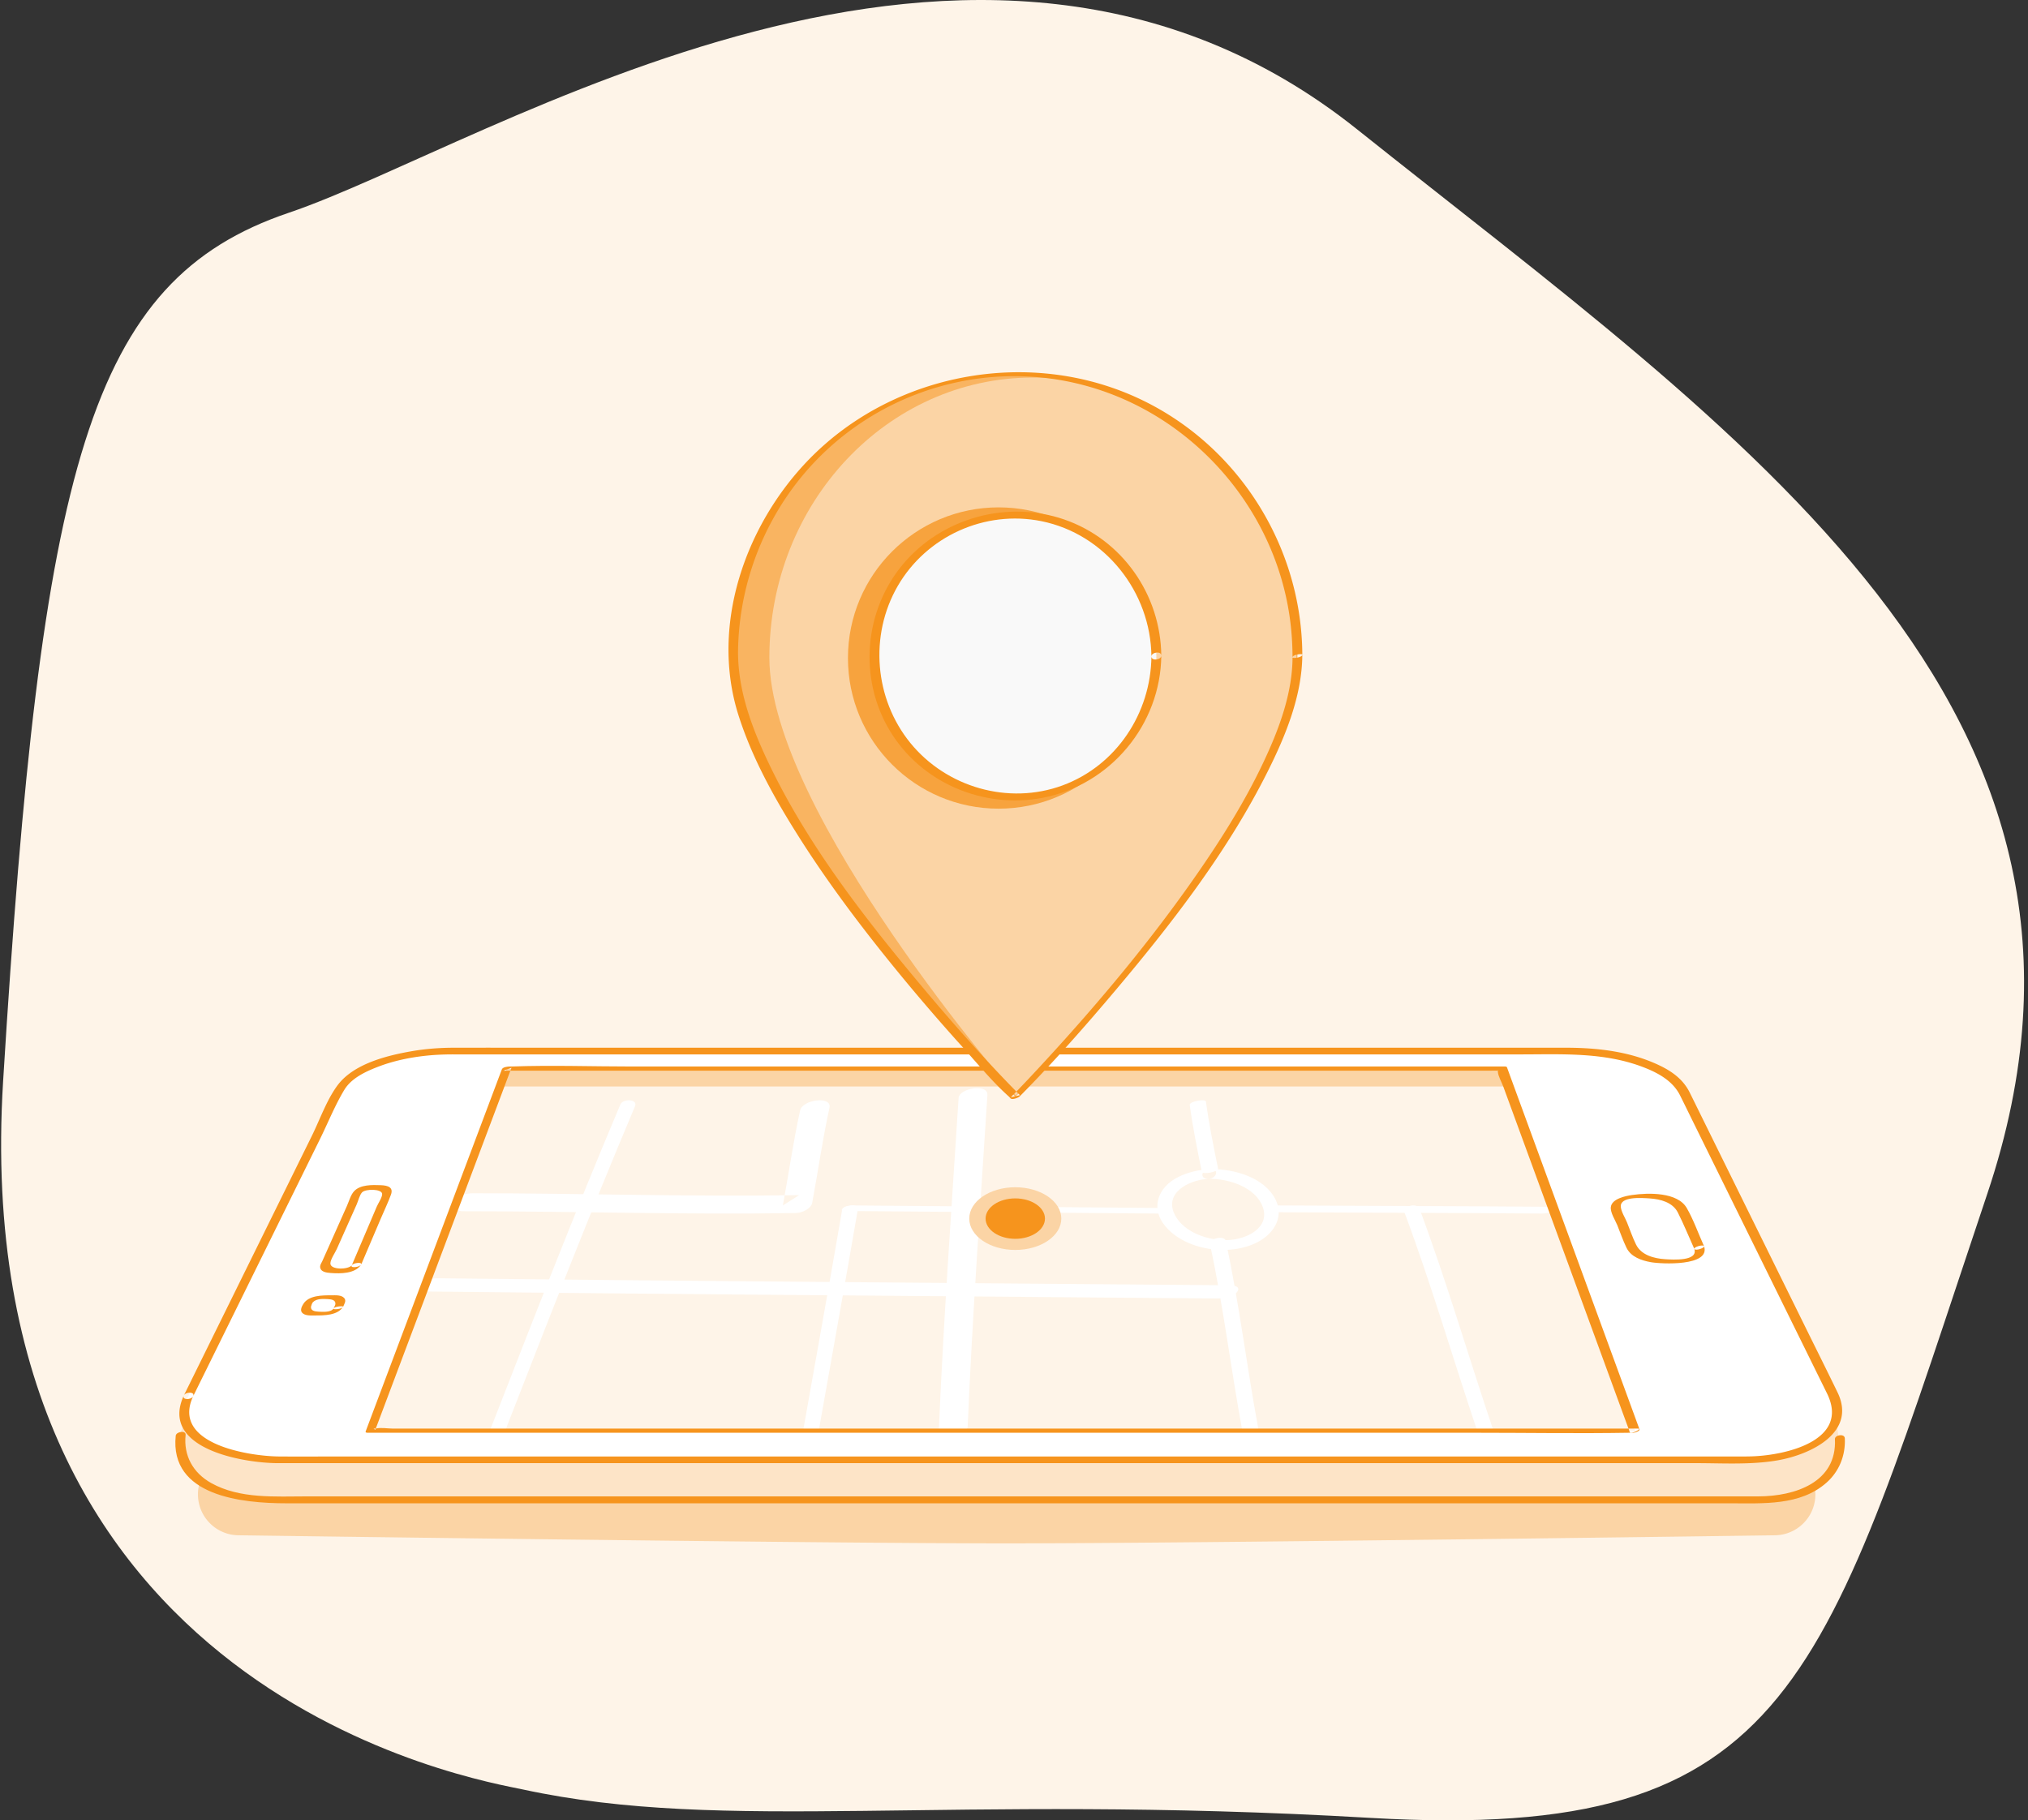 <svg width="401" height="360" xmlns="http://www.w3.org/2000/svg"><rect width="100%" height="100%" fill="#333333" stroke="none"/><g fill="none" fill-rule="evenodd"><path d="M103.38 353.897C94.908 352.065-6.876 335.559.616 213.823 8.108 92.087 17.513 55.477 57.086 42.083 96.658 28.689 192.85-34.69 268.334 25.573 343.817 85.836 425.27 139.887 392.946 236.11 360.622 332.333 355.332 364.429 271 359.52c-84.332-4.911-127.337 3.093-167.62-5.623" fill="#FEF4E8"/><path d="M350.952 303.63s-114.07 1.6-152.092 1.6c-37.874 0-151.493-1.6-151.493-1.6a8.1 8.1 0 110-16.198h303.585a8.1 8.1 0 010 16.199" fill="#FBD4A5"/><path d="M35.881 282.877l29.123-65.387c2.218-4.78 12.22-8.542 22.409-8.542h223.436c10.188 0 20.191 3.761 22.409 8.542l29.924 64.587c2.24 9.79-4.066 14.545-17.436 14.545H52.516c-13.37 0-18.694-8.221-16.635-13.745" fill="#FDE4C7"/><path d="M362.822 284.607c.42 8.568-7.894 11.301-15.097 11.33-1.131.006-2.263 0-3.394 0H60.729c-6.322 0-13.282.528-18.954-2.63-3.596-2.003-5.497-5.402-5.075-9.515.099-.963-1.867-.684-1.954.16-1.225 11.934 13.105 13.353 21.88 13.353h285.46c6.5 0 13.857.52 19.056-4.066 2.54-2.242 3.8-5.425 3.636-8.792-.048-.986-1.996-.666-1.956.16" fill="#F6941D"/><path d="M37.272 276.059l29.726-60.297c2.178-4.419 12.08-7.896 22.18-7.896h221.506c10.1 0 20.002 3.477 22.18 7.896l29.726 60.297c3.384 6.865-4.483 12.644-17.702 12.644H54.974c-13.22 0-21.086-5.779-17.702-12.644" fill="#FFF"/><path d="M38.19 276.145l14.95-30.327 10.164-20.616c1.57-3.186 2.94-6.623 4.78-9.668 1.392-2.305 4.193-3.608 6.607-4.54 3.551-1.372 7.372-2.077 11.159-2.35a55.618 55.618 0 013.916-.117c2.208-.002 4.416 0 6.623 0H300.604c8.116 0 16.388-.476 24.14 2.454 2.977 1.125 5.985 2.71 7.455 5.65.79 1.58 1.561 3.168 2.342 4.752l9.328 18.92 17.393 35.278c4.576 9.29-8.08 12.227-14.88 12.44-1.356.042-2.715.022-4.07.022H68.059c-4.29 0-8.582.03-12.873 0-5.882-.042-21.394-2.446-16.997-11.898.446-.959-1.498-.894-1.834-.172-4.91 10.554 11.777 13.372 18.524 13.39 1.023.003 2.045 0 3.068 0h277.351c5.351 0 11.01.366 16.29-.572 6.489-1.154 15.61-5.5 11.738-13.452-2.12-4.36-4.286-8.698-6.43-13.047l-20.423-41.427c-.793-1.61-1.58-3.223-2.38-4.829-1.257-2.52-3.396-4.096-5.914-5.307-5.77-2.774-12.245-3.523-18.575-3.523H108.322c-6.21 0-12.419-.013-18.628 0-2.788.006-5.56.214-8.309.693-4.947.864-11.58 2.508-14.721 6.845-2.11 2.912-3.42 6.685-4.998 9.888L40.9 266.752l-4.546 9.22c-.465.945 1.483.886 1.834.173" fill="#F6941D"/><path fill="#FBD4A5" d="M323.183 282.94l-26.203-71.607H100.183L73.25 282.941h249.932"/><path fill="#FEF4E8" d="M323.183 282.94l-24.945-68.064H98.902l-25.65 68.065h249.931"/><path d="M71.442 250.04l3.812-8.952c.677-1.591 1.44-3.172 2.041-4.795.544-1.468-.542-1.849-2.023-1.902-1.652-.06-4.024-.134-5.249 1.185-.691.743-1.007 1.982-1.41 2.884l-4.89 10.962c-.128.288-.424.71-.426 1.044-.005 1.092 1.245 1.233 2.124 1.296 1.912.137 4.732.15 5.95-1.597.453-.648-1.456-.434-1.78.03-.647.927-4.294.997-4.263-.343.02-.799.948-2.125 1.268-2.842l3.939-8.829c.293-.657.556-1.831 1.056-2.367.677-.724 3.923-.717 3.973.31.033.67-.798 1.874-1.054 2.477l-1.867 4.385-3.122 7.334c-.214.5 1.675.3 1.921-.28M67.844 258.432c.231-.542.678-1.166.234-1.7-.558-.671-1.793-.562-2.576-.562-1.796 0-4.442-.008-5.524 1.707-.302.478-.669 1.216-.266 1.707.557.68 1.803.57 2.59.57 1.806 0 4.46.01 5.542-1.722.11-.177-1.608-.118-1.902.354-.5.802-2.194.659-3.012.614-.713-.038-1.568-.19-1.426-1.035.032-.186.231-.695.376-.841.727-.736 2.015-.647 2.961-.6.662.033 1.56.155 1.473.986-.027.264-.268.63-.372.876-.115.27 1.696.13 1.902-.354" fill="#F6941D"/><g fill="#FFF"><path d="M122.673 218.416c-9.015 21.328-17.363 42.865-25.755 64.386-.577 1.48 2.42 1.572 2.888.373 8.392-21.52 16.74-43.057 25.755-64.386.619-1.464-2.386-1.56-2.888-.373M166.5 239.381c-2.607 15.182-5.358 30.348-8.046 45.52-.206 1.163 2.956.741 3.137-.28 2.687-15.172 5.438-30.337 8.045-45.519.2-1.166-2.961-.742-3.136.279M189.545 217.151c-1.39 21.822-2.964 43.636-3.899 65.48-.1 2.349 5.614 1.358 5.697-.585.935-21.844 2.51-43.658 3.899-65.48.148-2.334-5.573-1.365-5.697.585M239.26 246.102c2.669 12.365 4.15 24.883 6.464 37.294.215 1.154 3.334.508 3.11-.697-2.315-12.411-3.796-24.93-6.465-37.294-.25-1.158-3.368-.502-3.109.697M277.69 239.73c5.378 14.402 9.635 29.113 14.536 43.645.409 1.212 3.387.493 2.981-.711-4.901-14.532-9.159-29.244-14.536-43.646-.45-1.204-3.424-.474-2.981.712M235.247 218.524c.606 4.434 1.495 8.836 2.393 13.237.12.58 3.344.01 3.2-.692-.899-4.4-1.788-8.802-2.394-13.237-.075-.55-3.3-.042-3.199.692"/><path d="M230.78 238.91c-18.13-.148-36.258-.298-54.387-.447l-7.61-.062c-.565-.005-1.66.072-2.053.49-.275.29-.544.594.18.6l54.386.447 7.61.062c.565.005 1.66-.072 2.054-.49.275-.29.543-.594-.18-.6M306.804 238.665c-18.012-.15-36.025-.155-54.037-.264-.545-.004-1.636.144-2.027.666-.284.38-.548.665.146.67 18.012.109 36.024.114 54.037.263.545.005 1.637-.145 2.027-.666.285-.381.547-.664-.146-.67M243.16 254.187c-40.565-.343-81.13-.642-121.693-1.028-11.662-.111-23.323-.23-34.984-.358-1.153-.013-3.19.387-3.845 1.348-.682 1 .587 1.255 1.493 1.265 40.574.446 81.15.77 121.726 1.098 11.65.095 23.3.19 34.95.288 1.154.01 3.188-.385 3.844-1.347.682-1-.585-1.258-1.492-1.266M91.477 239.545c21.97-.004 43.934.716 65.904.353 1.17-.02 2.999-.828 3.223-2.036 1.16-6.258 2.048-12.559 3.408-18.784.524-2.401-5.335-1.625-5.807.536-1.36 6.225-2.249 12.526-3.409 18.784l3.223-2.036c-21.479.355-42.955-.375-64.433-.372-1.308 0-3.127.346-3.778 1.582-.586 1.114.508 1.973 1.67 1.973"/><path d="M238.986 233.133c4.09-.054 9.267 1.7 10.687 5.525 1.517 4.086-3.085 6.486-6.984 6.588-3.887.103-8.478-1.518-10.297-4.818-2.37-4.301 2.367-7.057 6.594-7.295 1.63-.092 2.203-2.038.247-1.928-4.152.234-9.144 1.95-10.214 6.034-.998 3.808 2.471 7.063 5.98 8.572 4.02 1.731 9.125 1.934 13.15.1 3.557-1.62 5.82-5.043 4.12-8.567-2.137-4.428-8.09-6.204-13.036-6.139-1.647.022-2.197 1.954-.247 1.928"/></g><path d="M324.183 282.682l-8.845-24.165-14.11-38.55-3.255-8.893c-.044-.119-.243-.154-.345-.154H125.033c-7.943 0-15.945-.286-23.884 0-.115.004-.23 0-.345 0-.408 0-1.397.101-1.576.576L90.125 235.7 75.62 274.267c-1.108 2.946-2.216 5.89-3.323 8.837-.074.195.2.25.333.25h219.23c10.098 0 20.214.17 30.311 0 .141-.003.283 0 .425 0 .435 0 2.194-.826 1.242-.826H77.623c-.983 0-2.367-.255-3.325 0-.124.032-.295 0-.425 0l.333.25 9.103-24.204 14.505-38.567 3.324-8.837-1.576.576h195.237c.455 0 .924-.032 1.377 0 .272.02-.044-.352 0 .214.07.912.756 2.064 1.068 2.918l1.958 5.35c7.51 20.515 15.018 41.03 22.526 61.543.175.476.35.952.523 1.429.178.485 2.086-.098 1.932-.518" fill="#F6941D"/><path d="M209.855 241c0-3.423-4.075-6.2-9.101-6.2-5.027 0-9.102 2.777-9.102 6.2 0 3.425 4.075 6.2 9.102 6.2 5.026 0 9.1-2.775 9.1-6.2" fill="#FBD4A5"/><path d="M206.622 241c0-2.207-2.627-3.997-5.868-3.997-3.242 0-5.87 1.79-5.87 3.998s2.628 3.998 5.87 3.998c3.24 0 5.868-1.79 5.868-3.998" fill="#F6941D"/><path d="M256.543 129.742c0-30.812-24.978-55.79-55.79-55.79-30.811 0-55.79 24.978-55.79 55.79 0 30.812 55.79 87.17 55.79 87.17s55.79-56.358 55.79-87.17" fill="#F9B461"/><path d="M256.326 130.066c0-30.596-23.326-55.4-52.1-55.4-28.772 0-52.098 24.804-52.098 55.4s48.727 86.562 48.727 86.562 55.47-55.966 55.47-86.562" fill="#FBD4A5"/><path d="M257.51 129.483c-.112-22.424-13.826-43.115-34.619-51.676-20-8.234-43.819-4.081-59.986 10.24-14.517 12.859-22.91 34.387-16.894 53.376 2.673 8.435 7.05 16.31 11.75 23.766 5.15 8.175 10.907 15.963 16.936 23.509a402.922 402.922 0 0015.68 18.425c2.916 3.23 5.78 6.756 9.028 9.668.154.139.291.3.437.447.314.317 1.52-.14 1.784-.406 6.592-6.663 12.82-13.719 18.858-20.882 11.318-13.425 22.325-27.66 30.206-43.424 3.552-7.105 6.77-14.977 6.82-23.043 0-.28-1.93-.021-1.933.517-.043 7.171-2.67 14.176-5.68 20.586-3.675 7.824-8.295 15.194-13.219 22.286-9.044 13.03-19.26 25.26-29.992 36.927-2.234 2.429-4.484 4.848-6.805 7.195l1.784-.406c-6.954-7.03-13.516-14.486-19.854-22.068-11.533-13.799-22.872-28.53-30.451-44.936-3.074-6.654-5.566-13.81-5.419-21.226a55.73 55.73 0 019.947-30.631c13.099-18.813 36.858-27.517 58.987-21.391 20.905 5.786 36.895 23.933 40.09 45.371.41 2.747.599 5.517.612 8.293.002.286 1.935.018 1.932-.517" fill="#F6941D"/><path d="M227.254 130.134c0-16.454-13.339-29.793-29.794-29.793-16.454 0-29.793 13.339-29.793 29.793 0 16.455 13.339 29.794 29.793 29.794 16.455 0 29.794-13.339 29.794-29.794" fill="#F7A33E"/><path d="M228.648 129.742c0-15.406-12.488-27.895-27.894-27.895-15.406 0-27.895 12.489-27.895 27.895 0 15.406 12.489 27.894 27.895 27.894 15.406 0 27.894-12.488 27.894-27.894" fill="#F9F9F9"/><path d="M229.625 129.662c-.12-12.058-7.725-22.96-19.19-26.924-11.232-3.884-24.133-.33-31.8 8.742-7.793 9.223-8.915 22.707-2.675 33.06 6.2 10.285 18.462 15.476 30.186 13.244 13.422-2.554 23.344-14.495 23.48-28.122.009-.982-1.946-.677-1.954.16-.111 11.224-6.947 21.598-17.594 25.514-10.681 3.929-22.945.366-30.087-8.422-7.091-8.727-8.12-21.252-2.491-31.002 5.688-9.853 17.243-15.095 28.402-12.844 12.608 2.543 21.644 14.015 21.77 26.754.01.984 1.962.674 1.953-.16M336.95 246.472c-1.124-2.484-2.063-5.191-3.419-7.554-1.825-3.18-7.583-3.049-10.795-2.587-1.275.183-4.03.727-4.224 2.385-.127 1.08.88 2.613 1.266 3.558.61 1.493 1.132 3.069 1.844 4.516.882 1.792 2.946 2.497 4.81 2.83 2.046.367 11.82.853 10.518-3.148-.139-.428-2.058.13-1.932.518.8 2.456-4.188 2.144-5.792 2.038-2.203-.145-4.7-.811-5.732-2.903-.69-1.4-1.194-2.925-1.784-4.37-.372-.912-1.118-2.06-1.225-3.05-.23-2.132 4.08-1.801 5.666-1.7 2.149.135 4.58.756 5.61 2.79 1.187 2.34 2.175 4.804 3.257 7.195.205.453 2.077-.198 1.932-.518" fill="#F6941D"/></g></svg>